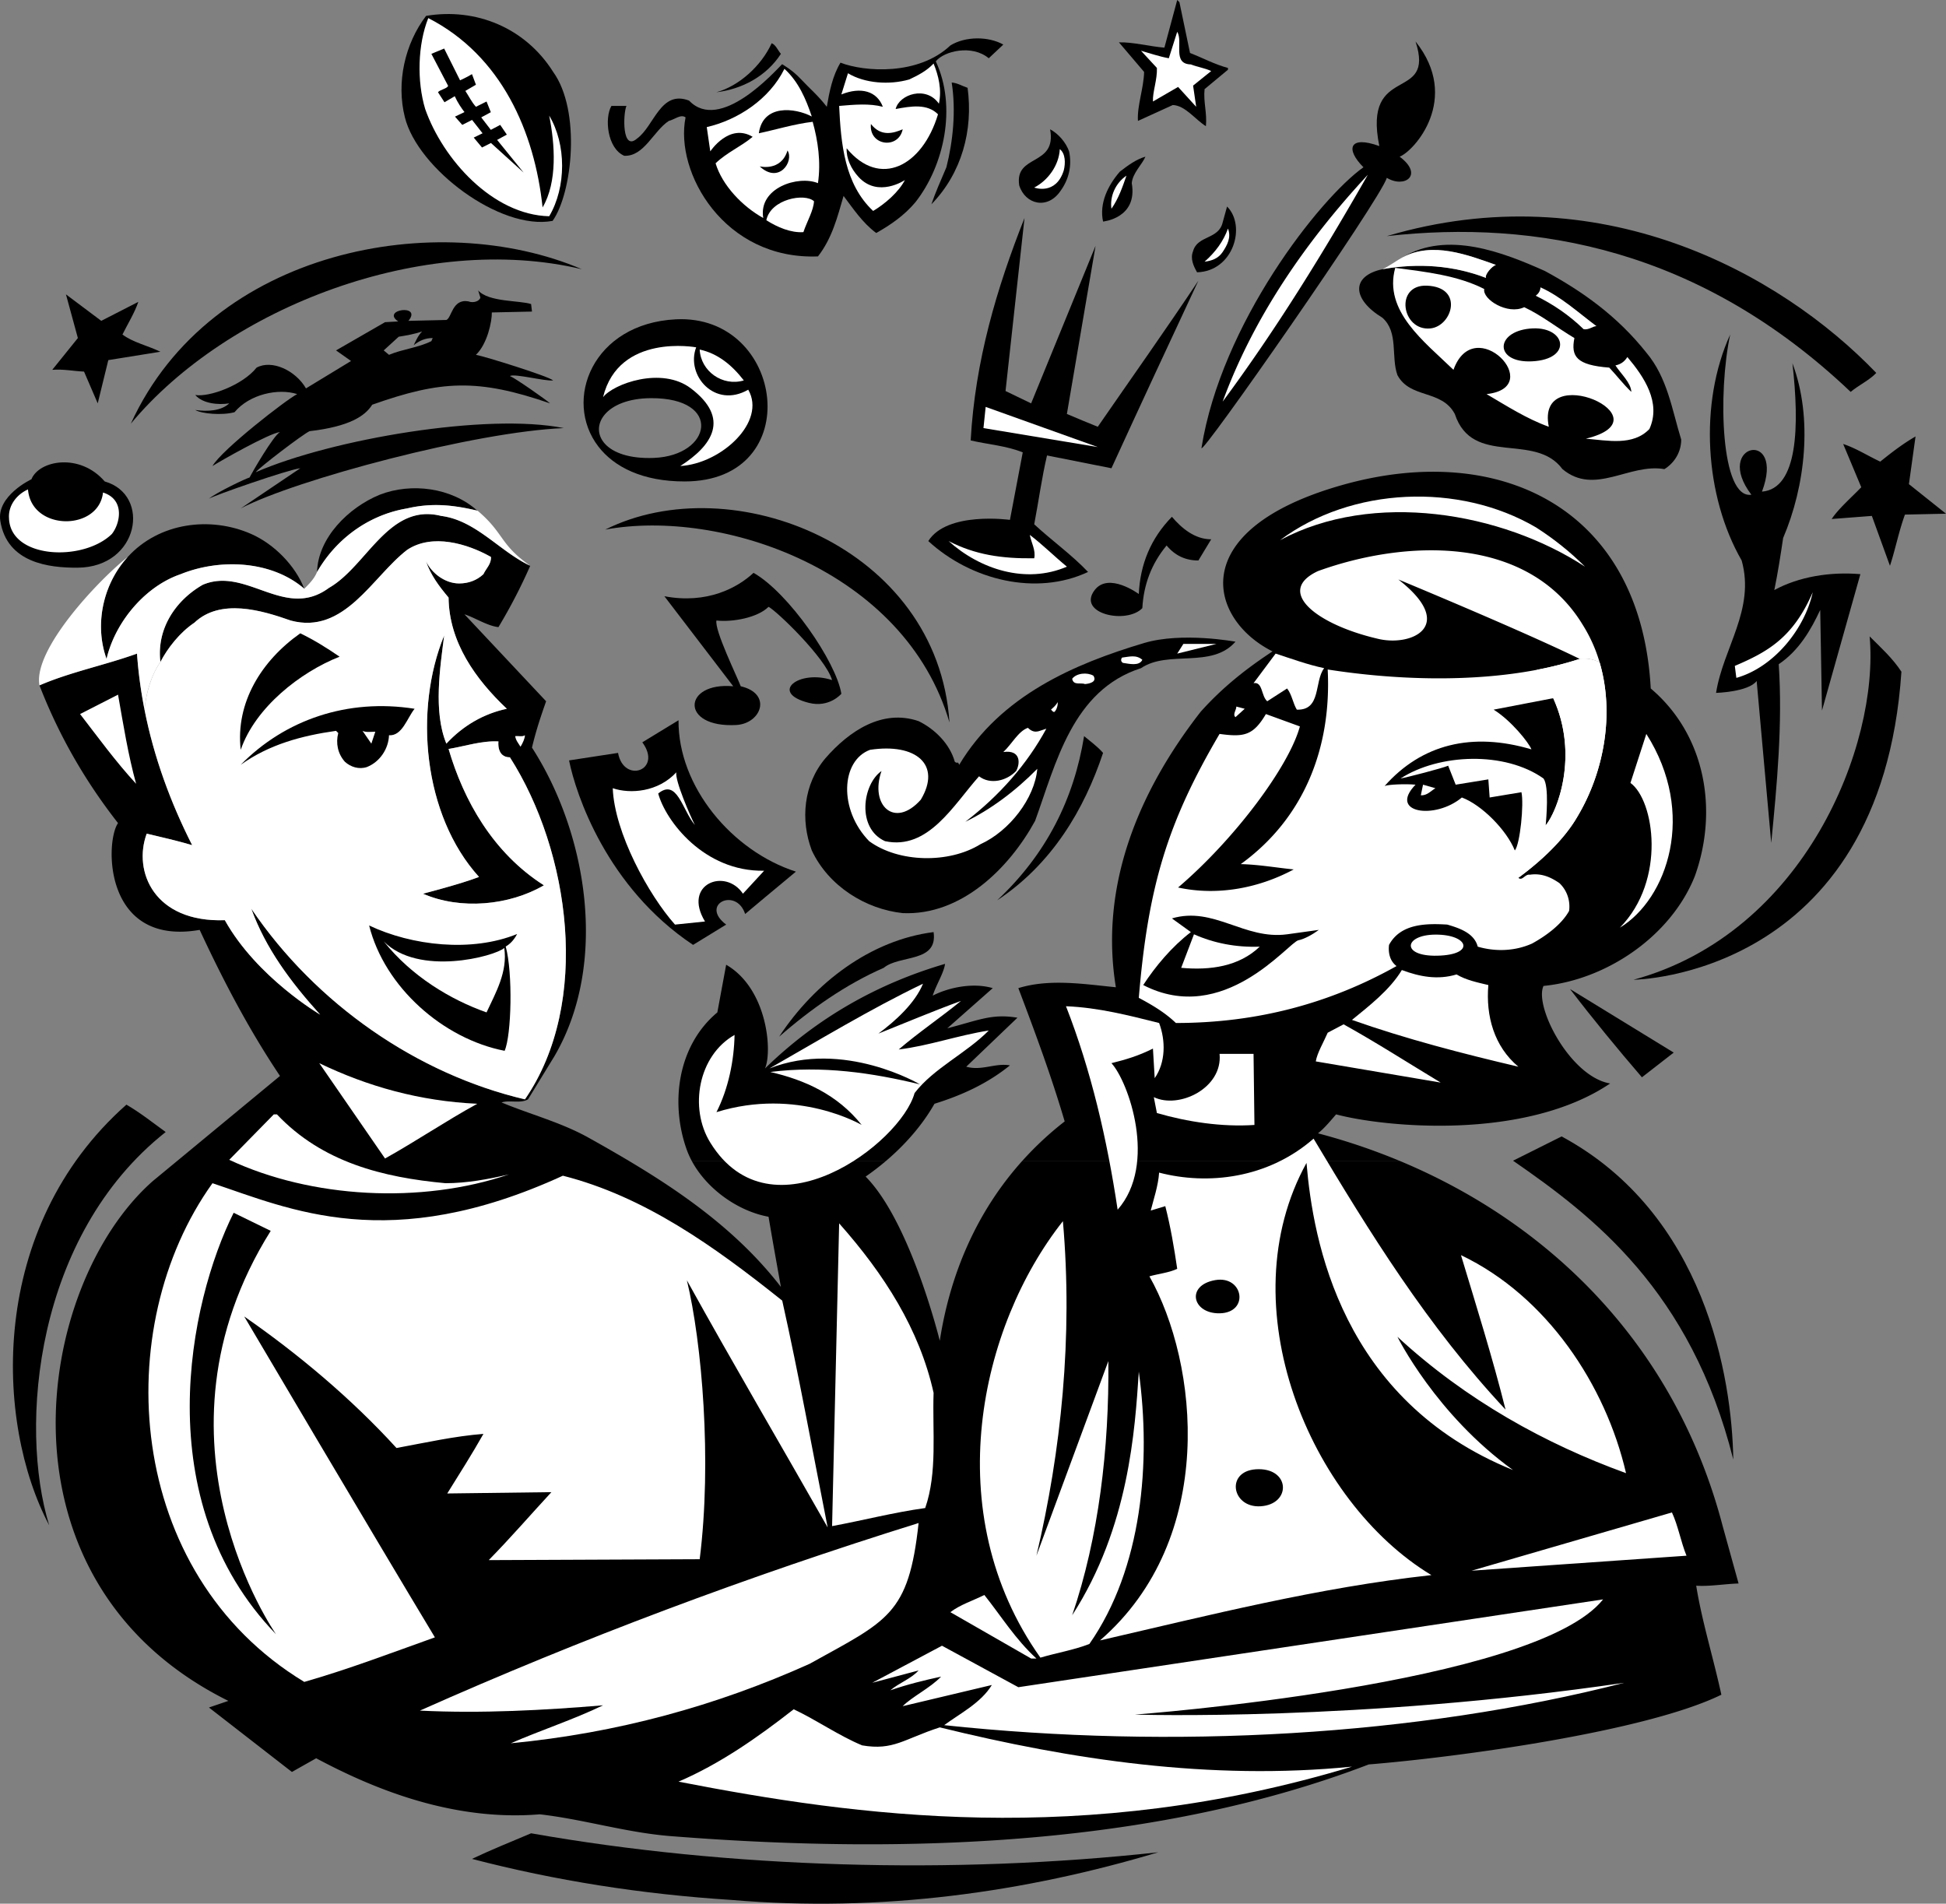 <svg xmlns="http://www.w3.org/2000/svg" width="440.944" height="431.354"><rect width="100%" height="100%" fill="#808080" stroke="none"/><path fill="#fff" d="m290.444 254.598 1.2-6.7 9.898 4.301zm0 0"/><path d="M125.343 16.297c6.324 8.765 4.375 27.375-.125 33.75-11.875 2.25-30.567-11.824-33.473-23.45-2-7.898 0-16.699 4.797-23 11.3-1.898 22.5 2.7 28.8 12.7m247.7 63.601c4.8 5.7 5.8 12.899 7.902 19.7 0 2.699-1.402 5.199-3.8 6.699-8-1.399-15.801 6.101-23.102 0-6.297-8.5-20.399-.399-24.399-12.5-3-5.598-10.101-3.399-13-8.797-1.5-4.203.301-9.703-3.398-13-6.902-4.203-7.152-9.453 0-11 8.176-1.48 16.258-.82 23.476 1.973-.378-.676 1.31-2.676 2.25-2.942-6.417-2.285-14.394-5.344-21.128-1.734 10.101-6.098 22.8-1.098 32.199 3.101 8.5 4.602 16.402 10.2 23 18.5"/><path fill="#fff" d="M313.245 61c8.176-1.48 16.258-.82 23.476 1.973-.378-.676 1.31-2.676 2.25-2.942-6.417-2.285-14.394-5.344-21.128-1.734-1.168.586-3.286 2.152-4.598 2.703"/><path fill="#fff" d="M336.315 65.484c-.472 2.313 5.278 5.938 9.059 4.121 3.988 1.872 7.555 4.73 11.37 6.993-.839 4.203.505 6.132 7.9 6.699 1.699 1.8 3.3 3.902 5 5.5-.102-2.098-2.301-4-3.602-6 1.176-.25 2-.797 2.703-1.899 3.797 4.5 7.7 10.301 5 16.301-3.703 3.899-9.5 2.598-14.402 2.2 19-4.602-11.5-18.102-8.399-2.7-5-1.8-9.5-4.699-14.101-7.402 13.75-1.5-2.75-18.75-7.5-5.5-6.598-6.399-15.899-13.297-13.2-23.098 7.028.899 14.188 1.73 20.172 4.785m12.742-.379c4.59 2.063 8.5 5.653 12.688 8.793-.8 0-1.703.899-2.902.7-3.32-3.223-6.91-5.641-10.856-7.586.606-.465 1.043-1.09 1.07-1.907"/><path d="M108.143 115.7c-5.5-1.302-10.3-1.802-15.898-.5-8.402 1.398-15.902 6.597-20.402 14.398.199-7.7 7.101-14.598 14.199-17.5 7.203-2.801 16.3-1.598 22.101 3.601m-39.199 17.699c-7.402-6.398-19.101-6.898-28-3.3-8.2 2.8-14.902 11-16.8 19.199-2.801-7.797-.801-17 4.8-23.098 7.098-7.8 18.7-9.3 28-5.199 5.2 2.297 10 7.2 12 12.398m255.152-58.98c4.942-.48 7.711-9.336-.753-9.691-7.41-.309-5.75 10.32.753 9.691m22.997 7.457c-8.43.39-8.399-6.629-.5-7.418 8.21-.82 9.992 6.977.5 7.418M269.643 12c2.801 1.098 5.602 2.598 8.602 3.398v.399l-5.3 4.402c-.302 2.899.597 5.399.3 8.399-2.5-1.598-4.703-4.7-7.5-4.801l-7.902 3.601c-.2-3.5 1.3-7.3 1.402-11.101l-5.703-6.7c3.101-.097 6.8.903 10.3 1.2L266.746 0l.5.5 2.398 11.5"/><path fill="#fff" d="M122.944 47c3.399-5.8 2.8-14.3 1.5-20.8 3.899 6.5 3.899 16.198 0 22.8-12.8-.3-24.101-12.902-28.101-24.3-1.899-6.302-1.7-14.602.699-20.602 16.601 8.5 24.101 25.8 25.902 42.902m146.899-32.402c1.5.601 3.101.8 4.601 1.5l-4.101 3.3.699 4.801-4.098-4.5-5.7 3.301c-.1-2.203 1-4.902.9-7.602l-3.602-3.898c2.101.598 4.101 1.297 6.3 1.7l1.903-6c1.398 2.3-1.203 7.3 3.098 7.398"/><path d="M224.042 13.2c-3.797-3.169-10.133-1.638-12 .698 4.8 10.301 1.902 23.602-4.598 31.899-2.5 3-5.7 5.203-8.902 7-3.098-2.297-5.2-5.5-7.399-8.399-1.398 4.801-2.601 9.602-5.8 13.7-21.239.84-32.524-19.04-30-31.5-1.098-.801-2.5.5-3.801.8-3.5 2.301-5.598 8.102-10.098 7.899-3.87-1.68-4.496-8.582-2.902-11.297h3.402c-.773 1.797-1.031 10.398 2.399 7.398 3.902-2.8 5.3-11.101 11.8-8.601 6.989 7.348 19.403-6.578 21.075-8.25 0 0 2.3 1.3 4.125 3.25 2.18 2.332 4 3.8 6 6.402.601-3.5 1.3-7 3.101-10 5.399 2.098 17.649 2.973 24.899-3.902 3.402-2.098 8.601-2.098 12-.2l-3.301 3.102"/><path d="M176.944 12.2c-3.3 5.097-8.8 8-14.601 8.698 5.101-1.398 10.199-6 12.5-11.101.902.3 1.402 1.601 2.101 2.402M104.245 18.2s1.723-.778 2.7-1.403l.898 2.402-2.399 1.399c.8 1.199 1.399 2.5 2.399 3.601L110.245 23l.973 2.422-2.176 1.176 2.176 2.824 2.125-1.125 1.5 2.203-2.2 1.2c2 2.5 4 4.898 6 7.398l-7.398-6.7-2.027 1.024-1.875-2.25 2-.973-2.375-3.027-2.223 1.125-1.652-1.875 2.152-1.024c-.652-.851-1.527-2.101-2.203-3.601l-2.324 1.375-1.473-2.274c.434-.582 2.039-.793 2.297-1.445L97.745 12.2l2.898-1.2 3.602 7.2"/><path fill="#fff" d="M183.944 26.398c-3.867-2.027-11.101-2.808-12 3.801 3.8-.8 8-2.101 12.2-2.601 1.199 4.3 1.898 9.101 1.199 13.902-4.422-1.832-13.543 1.027-12.399 7.898-4.7-2.601-9.3-7.398-10.8-12.398 2.6-2.5 5.8-3.8 8.398-6-5.324-3.203-9.598 3.297-9.598 3.297l-.8-5.5c7-1.598 14.199-6.297 17.6-13.2 3.2 2.903 4.9 6.903 6.2 10.801"/><path d="M219.245 19.898c1.297 9.602-1.3 19.301-8.203 26.399.8-2.399 2.203-5.598 3.402-8.399 1.5-5.898 2.2-12.8 1.2-19.199 1.3.098 2.398.801 3.6 1.2m23.001 14.398c.7 3.3-.102 6.402-1.902 8.902-2.93 4.395-8.036 3.16-9.399-1.199-1.101-7.203 8.567-4.203 7-12.703 1.899 1 3.598 3 4.3 5"/><path fill="#fff" d="M241.042 38.598c-1.797 5.754-6.7 3.902-6.7 3.902 3.102-1.602 5.602-5 5.801-8.703 1.301 1 1.301 3.203.899 4.8"/><path d="M256.444 41.5c1.399 7.965-6.5 8.7-6.5 8.7-.902-4.102 1.098-8.2 3.8-11.302 1.798-1.398 3.7-2.8 5.798-3.398-.7 1.7-2.899 3.7-3.098 6"/><path fill="#fff" d="M251.843 47.297c-.399-2.797.902-5.797 3.402-7.5-.902 2.601-1.8 5.203-3.402 7.5m-67.399-1.699c-.101 2.101-1.601 4.601-2.402 7-2.797.199-5.899-1.098-8.399-2.7.993-4.796 8.7-6.226 10.801-4.3"/><path d="M271.245 61.7c-.8-1.403-1.602-3.102-.902-4.802 1-3.601 5.8-2.601 6.699-6.5l1-3.601c4.39 4.39 1.453 14.664-6.797 14.902M425.143 84.5c-1.601 1.7-3.898 2.7-5.8 4.297-34.094-32.371-71.27-39.082-105.098-35.297 47.93-14.203 88.992 8.18 110.898 31m-197.3 4.098c1.902.902 3.902 1.902 5.8 2.8L248.245 55.7c-2.203 12.7-4.3 25.399-6.5 38.098 2.398 1 4.7 2 7 2.902 7.598-11 15.398-22 22.797-33.101-6.399 13.699-13.2 28.3-19.7 42.5l-14.597-2.899c-1.203 5.098-1.902 10.399-2.902 15.598 4 3.703 8.5 6.902 12.199 10.8-11.7 5.5-26.5 1.903-36.2-7 4.25-6.8 18.5-4.8 18.5-4.8l2.903-15.297c-3.703-1.5-7.902-1.8-11.8-2.703 1-18 5.898-34.5 12.198-50.399l-4.3 39.2"/><path fill="#fff" d="M277.042 57.098c-1 1.5-2.5 2-4.098 2.199 2.5-2.2 4.3-4.7 5.3-7.5.798 2-.202 3.8-1.202 5.3"/><path d="M131.843 61c-35.63-8.484-80.13 8.477-102.2 35 18.192-39.797 69.696-48.895 102.2-35m-100.5 7.398c-.801 2.399-2.399 5-3.598 7.399 2.398 1.8 5.7 2.5 8.598 3.902l-11.801 1.899-2.399 9.8-3.101-7.199c-2.399-.101-4.598-.601-7.2-.402l5.801-7.2-2.699-9.898 8 6 8.399-4.3m365.5 43.699c-8.786-11.559 7.796-15.094 2.402-.7 8.18-.683 8.516-14.886 6.898-29.101 4.7 12.5 2.899 27.902-2.101 39.601-.598 4-1.2 7.899-2 11.801 5.5-3 12.601-4.199 19.5-3.601l-8.7 30.902-.398-22.8c-2.101 4.5-4.8 9.198-9.402 12.3.902 13.5-.399 27.297-1.7 40.5l-3.3-36.703c-1.867 2.5-9.2 2.703-9.2 2.703 1.602-10.203 8.903-18.902 5.801-30-8.398-14.602-9.699-35.602-2.601-51.203-2.836 13.277-2.117 37.336 4.8 36.3"/><path d="m432.542 109.7 8.402 6.698-9.3.2c-1.4 3.8-2.2 8-3.4 11.601l-4.1-11.3-9.102.699c1.5-2.301 4.601-5 6.703-7.2l-4.102-9.8c3 1 5.602 2.699 8.399 4 2.601-2.098 5.203-4.098 8-5.7l-1.5 10.801M317.054 263c33.96 14.105 62.566 41.766 73.289 82.797l3.601 13c-3.2.101-6.601.703-9.601.5 1.3 8.101 3.902 16.402 5.699 24.703-17.074 8.355-59.434 14.133-79.899 15.797-47.5 18.203-103.601 20.5-157.398 16.3-10.434-.714-20.203-3.827-30.438-5-20.464 1.7-38.863-6.398-50.664-12.699l-5.5 3.102-18.8-14.602 4.402-1.5c-54.578-27.066-43.926-94.199-17.102-117.8L40.21 263h102.226c12.668 7.543 25.086 16.383 34.508 28.598-.902-5-1.902-10.598-2.8-15.899-6.872-1.25-13.981-6.242-17.423-12.699h44.098a59.084 59.084 0 0 1-4.676 3.598c10.2 10.3 16.801 37.199 16.801 37.199 2.352-15.203 8.387-29.297 18.73-40.797h85.38M40.21 263l23.234-19.203c-7.101-10.598-12.902-21.7-18.2-33.098-21.804 3.805-21.468-19.965-18.5-24.199-7.6-9.703-13.5-20.102-17.8-31.203 6.899-3 14.899-4.598 22.098-7.2a103.52 103.52 0 0 0 1.703 12.696c2.125 10.785 5.89 21.031 10.797 30.707-3.399-1-6.899-1.8-10.297-2.602-3.145 8.504 1.652 20.172 17.7 19.602 7.23 12.965 21.597 21.398 21.597 21.398-6.7-7.398-12.399-15.101-15.598-24 14.7 21.7 37.7 37.5 62 43.2 15.098-21.899 10.2-56.2-3.402-77.5-3.078 0-2.598-3.598-2.598-3.598-3.8-.203-7.601 1.098-11.3 1.7 3.398 11.597 10 23.5 21.6 30.898-7.901 4.601-18.901 5.601-27.401 1.902 0 0 8.601-2.203 12.699-3.8-12.7-14-14.797-37.903-7.899-54.7-.898 7.2-2.5 17.2.5 24.5 3.801-4.102 8.5-6.8 13.7-7.902-7.098-6.7-13.098-15.098-13.2-25.2-2.199-2.601-4.101-5.199-5.101-8.199 1.3 2.7 4.3 5 7.5 5 2.101 0 4-.699 5.5-2.101.601-1.301 1.8-2.301 1.703-3.899-5.3-3-13.3-5.402-19-1.601-7.902 6.101-14.203 19.3-26.402 16-6.5-2.301-15.899-5.098-21.801.5-3.297 2.199-6.098 5.8-7.7 8.902-.898-7.602 3.5-14 9.602-17.5 9.899-4.203 18.598 8.098 28.598.7 8.601-4.903 13.5-19.302 25.402-16.302 7.899 1 13.2 8 20.2 11.301a122.19 122.19 0 0 1-7.2 13.899c-2.601-.301-5.402-2.2-7.7-2.899l18.5 19.7c-1.3 3.699-2.3 6.699-3.202 10.5 12.5 19.398 17.402 48.8 5.101 69.898l-6 9.8c-1.699 1-4.199.102-6 .7 6.2 2.601 13.102 4.402 19.2 7.703a361.446 361.446 0 0 1 9.593 5.5H40.21"/><path d="M156.721 263a19.388 19.388 0 0 1-1.078-2.402c-3.8-10.5-2.199-23.598 6.899-31.2l2-10.8c9.308 5.37 10.515 19.554 8.8 23.5 12-11.7 25.801-19.301 40.801-23.7-.3 2.102-2 4.7-2.8 7.2 3.699-1.899 9.199-3 13.601-1.7l-10.3 9.102c7.199-1.86 10.113-3.367 15.898-2.402l-11.598 11.101c3.5 1 6.598-.902 9.899-.3-5.2 4.199-11 6.8-17.098 8.699-2.746 4.824-6.59 9.203-10.926 12.902h-44.098m74.954 0a74.154 74.154 0 0 1 9.57-8.902c-3-10.2-6.703-20.2-10.5-30.2 7.098-2.199 15-.898 22.098-.199-3.801-23.3 5.402-44.699 19.199-62.402 5-5.598 10.5-9.899 16.3-13.7-14.484-7.242-20.078-27.55 15.801-37.699 35.7-10.101 67.68 5.254 69.899 46.102 12.5 10.598 15.3 27.7 10 42.5-5.399 13.598-20 23.5-34.297 24.898-2.18 4.63 6.062 20.594 15.098 22.102-19.32 13.02-51.133 9.922-62.098 7-1.3 1.5-2.602 3.098-4.102 4.297a141.822 141.822 0 0 1 18.41 6.203h-85.378"/><path fill="#fff" d="M32.745 160.793c.344-3.473 1.344-7.531 3.598-10.793 1.601-3.102 4.402-6.703 7.699-8.902 5.902-5.598 15.3-2.801 21.8-.5 12.2 3.3 18.5-9.899 26.403-16 5.7-3.801 13.7-1.399 19 1.601.098 1.598-1.102 2.598-1.703 3.899-1.5 1.402-3.399 2.101-5.5 2.101-3.2 0-6.2-2.3-7.5-5 1 3 2.902 5.598 5.101 8.2.102 10.101 6.102 18.5 13.2 25.199-5.2 1.101-9.899 3.8-13.7 7.902-3-7.3-1.398-17.3-.5-24.5-6.898 16.797-4.8 40.7 7.899 54.7-4.098 1.597-12.7 3.8-12.7 3.8 8.5 3.7 19.5 2.7 27.403-1.902-11.602-7.399-18.203-19.301-21.602-30.899 3.7-.601 7.5-1.902 11.301-1.699 0 0-.48 3.598 2.598 3.598 13.601 21.3 18.5 55.601 3.402 77.5-24.3-5.7-47.3-21.5-62-43.2 3.2 8.899 8.899 16.602 15.598 24 0 0-14.367-8.433-21.598-21.398-16.047.57-20.844-11.098-17.7-19.602 3.4.801 6.9 1.602 10.298 2.602-4.906-9.676-8.672-19.922-10.797-30.707m326.398-32.395c-19-12.398-48-17.3-69.101-6 16.203-12.101 40.601-13.101 58-2.898 3.902 2.5 7.601 5.398 11.101 8.898"/><path d="M215.143 163.7c-10.09-34.555-51.742-48.54-78-43.7 28.637-14.32 75.368 3.797 78 43.7m59.301-41.5-2.902 4.8c-2.899 0-5.297-1.102-7.2-3.402-3.398 4.101-5.199 8.8-5.5 14.199-3.624 3.75-14.886 1.242-10.8-4.098 3.176-4.152 10 .899 10 .899.3-6.7 2.703-12.598 7.5-17.5 2.203 2.601 5.203 5.101 8.902 5.101"/><path fill="#fff" d="M68.944 133.398c-7.402-6.398-19.101-6.898-28-3.3-8.2 2.8-14.902 11-16.8 19.199-2.801-7.797-.801-17 4.8-23.098-6.508 5.121-21.515 20.953-20 29.098 6.899-3 14.899-4.598 22.098-7.2a103.52 103.52 0 0 0 1.703 12.696c.344-3.473 1.344-7.531 3.598-10.793-.899-7.602 3.5-14 9.601-17.5 9.899-4.203 18.598 8.098 28.598.7 8.601-4.903 13.5-19.302 25.402-16.302 7.899 1 13.2 8 20.2 11.301-6.97-4.902-5.801-7.234-11.817-12.398l-.184-.102c-5.5-1.3-10.3-1.8-15.898-.5-8.402 1.399-15.902 6.598-20.402 14.399-.5 1.199-1.25 2.199-2.899 3.8m293.516 16.7c3.402 11.543 1.027 24.804-5.016 34.902-3.101 5.398-8.5 10.297-13.402 13.898.902.801 1.5-.898 2.601-.699 2.7-.402 4.801.598 6.7 1.899 1.8 1.699 2.5 4.101 2.199 6.3-1.7 3.102-5.297 5.7-8.399 7.399-3.8 1.703-8.199 1.902-12.3.703-.801-3.102-4.2-4.203-6.899-5-4.902-.3-10.601-.203-13.2 4.598-.202 1.601.099 3.601 1.7 4.8-15 8.399-31.5 12.899-50 12.899-2.5-2.399-5.402-4.098-8.402-5.7 2.117-25.398 6.55-39.8 18.3-59.8 5.5.75 7.602.402 10.5-4.5l7.7 2.8c-2.485 9.118-14.817 25.606-27.598 36.5 9.2 2 18.598 0 26.2-4.097-4-.402-7.9-1.102-12-1.203 14.5-10.5 20.6-26.598 19.699-44.098 15.093 2.363 32.382 2.934 47.363.078 3.379-.648 6.644-1.468 9.738-2.48 2.5-.332 4.516.8 4.516.8"/><path fill="#fff" d="M362.46 150.098s-2.016-1.133-4.516-.801c-13.3-6.5-41.101-18-41.101-18 13.5 10.5 2.984 15.39-4.801 13.402-13.754-3.222-23.2-10.734-13.399-15.3 19.602-7.102 47.5-8.399 60 12.199a33.729 33.729 0 0 1 3.817 8.5m30.984 3.5c-.101-.715-.351-2.715-.351-2.715 7.418-3.168 13.195-6.363 17.652-16.684-1.8 8.301-8.8 17-17.3 19.399"/><path d="M430.843 152.2c-4.668 69.265-60.7 69.8-60.7 69.8 38.809-10.598 55.7-53.203 53.5-77.8 2.5 2.5 5.2 4.933 7.2 8m-150.899-6.802c-5.402 6.2-15.2 1.801-21.402 6-15.598 5-19.297 21.7-24 34.602-5.899 10.797-16.797 21.5-30 20.898-8.399-.898-16.797-6.101-20.598-14.199-2.601-6.902-1.902-15 3.098-20.902 5.402-6.2 12.902-11.2 21.101-8.399 3.7 1.801 7.102 5.2 8.2 9.2.699.601.601-.301 1 .699 9.402-15.7 26.074-22.875 41.902-27.598 8.598-2.566 20.7-.3 20.7-.3"/><path fill="#fff" d="m266.745 148.098 1.398-2.2h7.5zm-7.902 1.402c-.7 1.5-3 .898-4.399.7-.5-.302-.5-.802-.2-1.2 1.7-.203 3.2-.703 4.599.5m-11.098 3.598c.898 1.402-.8 1.8-1.902 1.902-1-.402-2.598.398-2.899-1.203 1-1.297 3.399-1.5 4.8-.7M30.843 177.598c-4.7-5.098-8.598-10.5-12.7-15.801l8.602-4.399c1.2 6.801 2.297 13.7 4.098 20.2m208.101-16.301c-.402.101-.5-.297-.8-.5.386-.375 1.1-.899 1.5-1.7.1.403-.102 1.602-.7 2.2m41 1.203c-.7-.602.2-1.602.2-2.402l1.898.5-2.098 1.902m-61.199 23.7c5.598-2.7 11.297-6.903 16.297-12-.598 6.698-6.297 14.097-12.899 17.097-7.101 4.402-18.5 4.203-25.199-.7-6.945-7.117-6.422-18.257.2-20.699 10.382-1.578 16.277 3.336 11.5 11.301-5.934 6.672-11.633 1.266-8.9-6.5-4.32 3.016-5.69 12.977.798 15.899 9.8 2.101 15.5-8.2 21.3-14.7 2.583 1.985 6.301 1 8.403-1.199.945-1.66 1.117-4.875-2.902-4.3 1.945-1.801 3.332-4.66 5.558-5.489.817.762 1.567 1.137 2.88.637l1.312-.438c-4.399 8.102-10.649 15.188-18.348 21.09M367.042 210.2c10.59-10.778 7.8-28.903 2.402-32.802l3.598-11.101c11.469 18 4.773 37.387-6 43.902m-248.098-43.601c0 .699-.5 1.8-1 2.601-.5-.8-1.101-1.5-1.2-2.402.7-.098 1.599.203 2.2-.2"/><path d="M249.944 170.598c-4.3 12.902-11.601 25.199-24 33.402 11.2-10.5 17.399-23 19.7-37.203 1.3 1.101 3 2.3 4.3 3.8M211.542 211.2c1 7-7.7 5.097-11.297 8.097-8.5 3.703-16.5 9.3-23.703 15.601 8.101-12.3 20.8-21.898 35-23.699"/><path fill="#fff" d="M330.042 220.797c2.203 1.3 4.703 1.8 7.203 2.402-.602 7 1.297 13.899 6.797 18.5-12.797-3-25.5-6.3-37.7-10.601 3.801-3.098 8.602-6.801 11.301-11.301 4 1.5 8.102 2.3 12.399 1m-131 13.403c6-2.403 12.402-5.102 18.703-7.403-4.102 3.402-9.703 7.203-14.102 11 6.7-.797 13.399-3.2 20.399-4.297-5.086 5.164-12.492 8.543-16.809 14.176-3.152 11.437-32.523 33.535-46.289 11.222-4.87-7.867-2.707-19.742 5.5-24.398-.101 5.797-1.402 12.2-4.101 17.5 18.332-5.703 32.902 2.898 32.902 2.898-5.5-6.898-12.902-10.199-20.703-12 11.8-1.5 23.101.2 33.902 2.801 0 0-17.27-10.234-34.101-3.601 10.902-6.2 22.902-13.5 34.8-19.2-1.8 4.399-6.199 8.399-10.101 11.301"/><path d="M372.042 244.098c-5.5-6.399-11.098-13.2-16.297-20l23.5 14.402-7.203 5.598"/><path fill="#fff" d="M262.643 231.797c1.5 4 1.5 8.902-1 12.5l-.398-6.7c-3.402 1.7-6.203 2.5-9.402 3.301 3.84 4.168 10.48 22.864 1.402 33.2-2.402-16-6-31.5-11.703-46.098 7.402.297 14.3 2.098 21.101 3.797m63.801 13.5-28.3-4.797c.3-1.902 1.8-4.402 2.699-6.5l3.601-1.902c7.399 4.101 14.7 8.8 22 13.199"/><path fill="#fff" d="M284.245 254.898c-7.402.5-15.203-.699-22.102-2.699-.199-1.199-.5-2.402-.699-3.601 5.711 2.757 15.652-2.055 14.899-9.801h7.699l.203 16.101m-176.102-4.8c-7.101 3.902-13.898 8.5-20.898 12.402l-14.902-21.602c11 5.301 22.8 8.602 35.8 9.2"/><path d="M37.542 256.5c-29.61 23.426-33.301 66.672-26.399 89.098-12.308-23.246-13.953-67.442 17.5-95.301 3.102 1.8 6 4.101 8.899 6.203"/><path fill="#fff" d="M62.745 252.5c10.297 10.898 24.098 14.297 38.2 15.598 4.8 0 9.698-.899 14.398-2-20 6.8-44.801 5.402-63.399-3.301L62.042 252.5h.703"/><path d="M392.745 330.7c-9.625-38.313-31.879-55.223-49.902-67.7l11-5.5c32.527 17.547 38.605 54.617 38.902 73.2"/><path fill="#fff" d="M341.143 319.398c-2.898-11.601-6.601-23.398-10.101-35 19.5 9.301 32.8 29.5 37.402 49.399-18.2-6.598-36.2-16.5-51.8-30.899 0 0 8.702 17.61 26.199 30.2-38.914-15.778-45.332-51.965-46.801-69.598-17.813 32.273.683 76.746 28.3 93.398-25.597 2.801-50.398 9.102-75.097 14.801 26.676-23.113 22.309-62.847 11.2-82.5 2.097-.601 4.398-.8 6.3-1.699-.703-4.8-1.5-9.5-2.703-14.203l-3.297 1c.598-2.399 1.7-5.598 1.898-8.598 10.996 2.871 24.602 1.375 35-7.699 12.602 21.098 25.801 42.5 43.5 61.398M177.245 294.7c3.797 17 6.898 34.198 10.297 51.398-10.5-18.5-21.5-37.2-31.899-56 3.399 14.113 5.711 40.855 2.899 63.199l-47.797.203c5.098-5.203 9.398-10.203 14.2-15.402l-23.602.3c2.8-4.5 5.601-8.898 8.199-13.5-6.5.5-13.2 2-19.7 3.2-10.3-11.301-22.398-21.399-34.5-29.801 0 0 28.907 48.98 43.2 72.703-9.797 3.5-19.5 7.2-29.598 10.098-40.793-24.692-44.152-80.442-20.8-113 17.476 5.828 40.03 16.367 79.398-1.7 18.5 4.7 34.3 16 49.703 28.301"/><path d="M61.343 278.898c-29.75 47.399 1.199 91.399 1.199 91.399-29.219-30.25-19.711-75.274-9.598-95.5l8.399 4.101"/><path fill="#fff" d="m234.843 352.5 16.3-44.102c.2 19.801-2.199 40-8.199 57.602 12.906-20.008 14.227-42.094 15.098-55.203 2.8 20.5.8 44.5-11.2 61.703-3.597 1.398-7.398 2-11.097 3.098-23.313-32.88-13.691-75.153 5.098-98.899 2.3 26.2-.399 52.098-6 75.801m147.3 0-48.699 3.398 45.399-13.199c1.402 3 2 6.598 3.3 9.801M183.444 377c-21.101 9.5-43.601 15.7-67.7 18 6.9-3 14.298-5.402 20.9-8.602-13.2 1.102-27.5 1.899-41.5 1.2 36.6-16.301 74.5-30.5 113-42.5-2.247 20.879-7.02 22.078-24.7 31.902"/><path fill="#fff" d="M257.143 388.5s50.7 1.633 110.899-7.203c-47.2 12.101-102.399 15.101-154.098 9.601 3.5-2.601 8.3-5 10.8-9.101l-20.202 4.8c2.203-2.199 6.203-4.097 8.703-6.699-3.703.801-7.8 1.801-11.5 3.102 2-1.703 4.7-2.602 6.398-4.5l-10.5 2.797 15.801-8.399 17.3 9.399 132.5-19.899c-15.401 19.399-106.1 26.102-106.1 26.102"/><path d="M262.444 419.7c-30 9-62.7 13.698-96.7 10.8-20.401-1.3-40-4.402-58.8-9.3 4.2-2 8.899-3.903 13.399-5.802 44.699 7.899 95.601 9.399 142.101 4.301m-185.5-270.902c-8.902 3.5-19.101 11.5-22.402 21.101-1.2-10.699 4.703-20.199 13.5-26.398 3.101 1.5 6 3.297 8.902 5.297m17 11.801c-1.7 2.101-2.8 6.199-5.8 6-.102 3-2 6-5 7.199-1.801.601-3.7 0-5-1.2-1.602-1.8-2.102-4.199-1.5-6.5l-.5-.5c-7.801 1.102-15.2 3.102-21.602 7.7 10-10.2 24.203-15.098 39.402-12.7"/><path fill="#fff" d="m85.042 165.797-.899 2.703-2-2.902c.801.402 2 .199 2.899.199"/><path d="m338.444 160.797 13.5-2.598c5.914 12.977.899 25.684-1.7 28.801.106-1.39.813-8.836-.5-10.602-8.733-6.203-23.62-5.671-32.401 0 1.41-.234 9.601-2.367 10.8-2.898.243.61 1.7 4.297 1.7 4.297l7.402-1.2.297 4.102 7.203-1.199c.594 2.64-.305 11.8-1.5 13.2-1.86-4.614-7.484-10.317-12-12-6.102 5.109-16.734 3.515-10.5-2.903-2.09-.211-6.188-.063-7 .3 8.383-9.46 19.766-12.3 33.266-8.3-.586-1.5-4.551-6.5-8.567-9"/><path fill="#fff" d="M325.245 178.598c-1 .601-1.902 1.699-3.3 1.601l.5-2.402 2.8.8"/><path d="M272.245 101.5c-.375 2.36 40.422-56.14 42-61.203 4.035 2.45 8.43-.664 2.898-4.797 3.27-1.227 13.977-13.133 3.602-26.102 4.598 14.067-12.07 4.735-8.203 23.7-6.809-2.477-7.746.656-3.598 4.8-9.933 7.067-32.215 35.403-36.7 63.602m-132.202 69.098c1.3 7.074 10.176 3.949 5.5-2.399l8.203-5c-.11 15.047 12.133 29.645 26.598 34.301-3.153 2.59-11.5 9.598-11.5 9.598-2-6.176-10.41-2.184-4.301 2.402l-7.5 4.598c-19.574-13.051-26.574-34.176-28.098-41.801l11.098-1.7"/><path fill="#fff" d="m152.944 209.5 6.8-.703c-5.151-8.5 4.599-12.25 8.599-6.297l4.8-5.203c-13.66.238-22.343-11.363-24-17.5 4.286-3.504 5.45 3.75 8.313 7.144-.988-1.894-4.563-10.117-4.211-11.941-4.133 4.48-10.445 4.945-14.402 3.598.375 10.074 8.125 24.199 14.101 30.902"/><path d="m150.542 135.098 15.601 20.402c-11.468-1.035-12.086 9.469.668 8.777 5.7-.312 8.23-7.101 1.032-8.777-.747-2.023-6-12.766-5.5-14.902 3.703.418 9.363-.66 11.8-3.098 1.7.797 12.934 11.563 14.399 16.598-7.531-2.465-14.367 2.867-5.25 5.164 4.652 1.172 7.351-2.063 7.351-2.063-1.18-7.258-11.968-22.902-19.898-27.402-3.57 3.336-10.492 7.152-20.203 5.3m-13.465-34.534c-3.645-3.993.086-10.29 10.41-10.344 16.356-.086 13.79 13.023.672 13.539-5.602.222-9.262-1.2-11.082-3.195l-1.484.624c3.562 4.622 10.003 7.915 19.566 7.903 27.746-.04 22.719-37.973-2.004-36.738-18.863.945-25.664 18.324-17.562 28.835l1.484-.624"/><path fill="#fff" d="M157.745 78.7c-2.402 6.347 4.223 13.972 11.797 9.597 4.176 7.25-6.074 16.75-15.399 17.3 7.274-4.656 11.395-10.777 2.387-17.609-6.605-5.011-17.555-1.02-19.887 2.012 3.575-14.578 21.102-11.3 21.102-11.3"/><path fill="#fff" d="M168.542 86.2c-4.836 1.433-9.766-2.098-10-7 4.101.898 7.3 3.5 10 7"/><path d="M7.124 108.594c1.719-4.297 10.969-6.047 16.605.496 10.594 3.012 7.797 19.445-6.125 19.539-6.511.047-16.011-1.082-17.53-10.578-.915-5.727 7.05-9.457 7.05-9.457"/><path fill="#fff" d="M23.343 111.598c5.066 1.601 3.867 7.066 2 9.402-6.473 6.32-23.028 5.676-23.301-3.602-.2-2.898 1.8-5.398 4.3-6.5.762 9.485 16.024 9.497 17 .7m320.7 87.3c4.902-3.601 10.3-8.5 13.402-13.898 6.043-10.098 8.418-23.36 5.016-34.902 0 0-2.016-1.133-4.516-.801-3.094 1.012-6.36 1.832-9.738 2.48l-.07-.12a30.605 30.605 0 0 1 3.808 6.542c5.914 12.977.899 25.684-1.7 28.801-.57 2.633-4.233 10.797-6.57 11.965M277.042 91c6.902-18.8 18.5-35.902 32.902-51.402-10 17.5-20.601 34.8-32.902 51.402"/><path d="m86.944 79.398 1.2 1c3.1-1.3 6.6-1.601 9.6-3.101l.298-.7c-1.7 0-2.95.575-4.297 1.602.5-1 .973-2.152 1.898-3.101-1.699.601-3.5.902-5.3 1.199l-3.399 3.101-7.402 2.399-3.399-2.399L87.245 73l2.988-.164c-4.015-2.727 5.547-4.04 2.309-.137.55-.015 8.601-.199 8.601-.199 1.2-.453 1.325-4.828 4.95-4.223 1.289.508 2.652-.129 2.75-.879l-.5-1.601c2.312 2.687 9.5 2.25 12 3.101l.199 1.7-9.098.199c.047 2.008-1.02 7.152-3.601 9.601 1.937.336 16.375 4.825 17.5 5.801-1.875.223-8.66-1.601-9.801-1 1.3.535 8.34 5.485 9.101 6.2-16.441-5.676-24.71-5.212-40.3.3-1.582 2.516-5.082 4.942-14.2 6-1.632.766-11.515 8.332-12.199 9.301 17.254-7.523 52.43-13.5 69.8-10-20.136.828-60.69 11.664-73.202 18.2l13.5-9.102c-2.824.324-19.7 6.226-20.7 6.902 1.75-1.453 8.528-4.652 9.2-4.8.578-1.138 5.375-9.45 6.902-10.302-2.476.274-13.625 6.625-15.3 7.7 2.074-3.676 16.8-15.098 19.199-16.301-4.32-1.379-10.805.027-14.2 4.101-2.8.774-7.5.352-8.898-.5 2.941.41 5.926.176 7.7-1.5-2.477.399-6.052.051-7.7-1.898 3.098.547 10.723-2.203 13.898-6.203 3.45-1.875 8.825.625 11.192 4.707l10.207-6.207 7.402-2.399M298.843 210.7c-1.5 1.097-3.332 2.097-4.625 2.347-2.204.426-16.903 19.59-35.176 10.152 2.8-4.3 6.5-8.699 10.8-12l-4.3-3.101c9.5-2.801 16.402 4.902 26.101 3.601l7.2-1m-181.668.934c-.813 1.547-1.766 2.367-2.582 2.832 1.636 5.988 1.312 20.105-.25 23.633-13.899-2.7-27.2-14.399-30.7-28.399 9.7 4.598 23.235 6.133 33.532 1.934"/><path fill="#fff" d="M285.444 214.5c-4.7 4.5-11.2 5.398-17.8 4.797l2.898-7.598c4.5 2 9.5 3 14.902 2.801m-171.184.297c.797 5.402-1.917 10.101-4.015 14.601-8.203-2.898-17-8.199-23.3-16.101 7.882 8.012 25.148 3.418 27.316 1.5M212.745 23.5c-2.844-4.133-8.961-2.168-9.8 1.2 3.523-.653 7.136-1.263 9.597 1.198-3.535 11.79-13.196 16.813-20.7 7.7-.097 2.3.981 4.625 2.7 6.5 4.426 4.824 10.5.699 10.5.699-1.399 2.703-4.5 5.402-7.2 7-6.5-6.098-7.3-15.297-7.699-23.797 3.5-.3 6.899-.602 9.899.2-1.324-3.528-4.91-4.598-9.399-2.802l1.5-4.8c3.801 2.3 9.399 2.699 13.899 1.402 1.902-.902 3.902-1.902 5.5-3.602 1.101 2.7 1.902 5.899 1.203 9.102M222.843 97l.5-4.8 25.402 9.097zm18.902 31.398c-9.3 4-19.703.602-26.8-5.8 6 3.101 12 4 19.398 3.902.402-1.8-.7-3.602-1-5.3 2.902 2.198 5.601 4.898 8.402 7.198m-30.203 187.2c-.297 8.8.902 18-1.899 26.101-7.199 1-14.101 2.801-21.101 4.098l1.601-68.598c10.2 11.5 18.2 24 21.399 38.399m11.5 45.8c3.902 4.899 7 10 11.8 14.399h-1.199l-18.3-10.5c2.199-1.7 5.101-2.598 7.699-3.899m-27.688 34.079c7.098 1.214 9.41-1.426 17.59-4.079 29.7 7.301 61.2 12.102 93.399 8.899-60.938 18.43-112.395 11.207-152.598 3.402 9.297-4 17.797-9.902 26.098-16.402 5.242 2.473 10.25 6 15.511 8.18"/><path d="M276.343 297.578c-6.196.094-7.688-6.344-1-7.52 6.414-1.128 7.832 7.41 1 7.52m9.32 43.722c-6.746.446-8.117-8.429-.418-8.402 7.16.024 7.242 7.95.418 8.403"/><path fill="#fff" d="M325.655 216.55c-8.246.18-7.562-4.753-.379-4.78 7.516-.032 9.137 4.593.38 4.78m-25.614-65.152c-2.297 3-.598 9.602-6.2 9.399-.898-1.5-1.097-3.399-2.199-4.797l-4.5 2.898c-1.398-1.199-1-4.5-3.101-4.101l5-6.7c3.703 1.2 7.203 2.5 11 3.301"/><path d="M172.143 37.7c4.375 4.085 7.825-1.153 6.301-3.602-1.476 4.824-6.3 3.601-6.3 3.601m32.398-8.402c-.95 4.625-7.7 3.75-7.2-1.2 2.31 2.965 5.126 2.075 7.2 1.2"/></svg>

